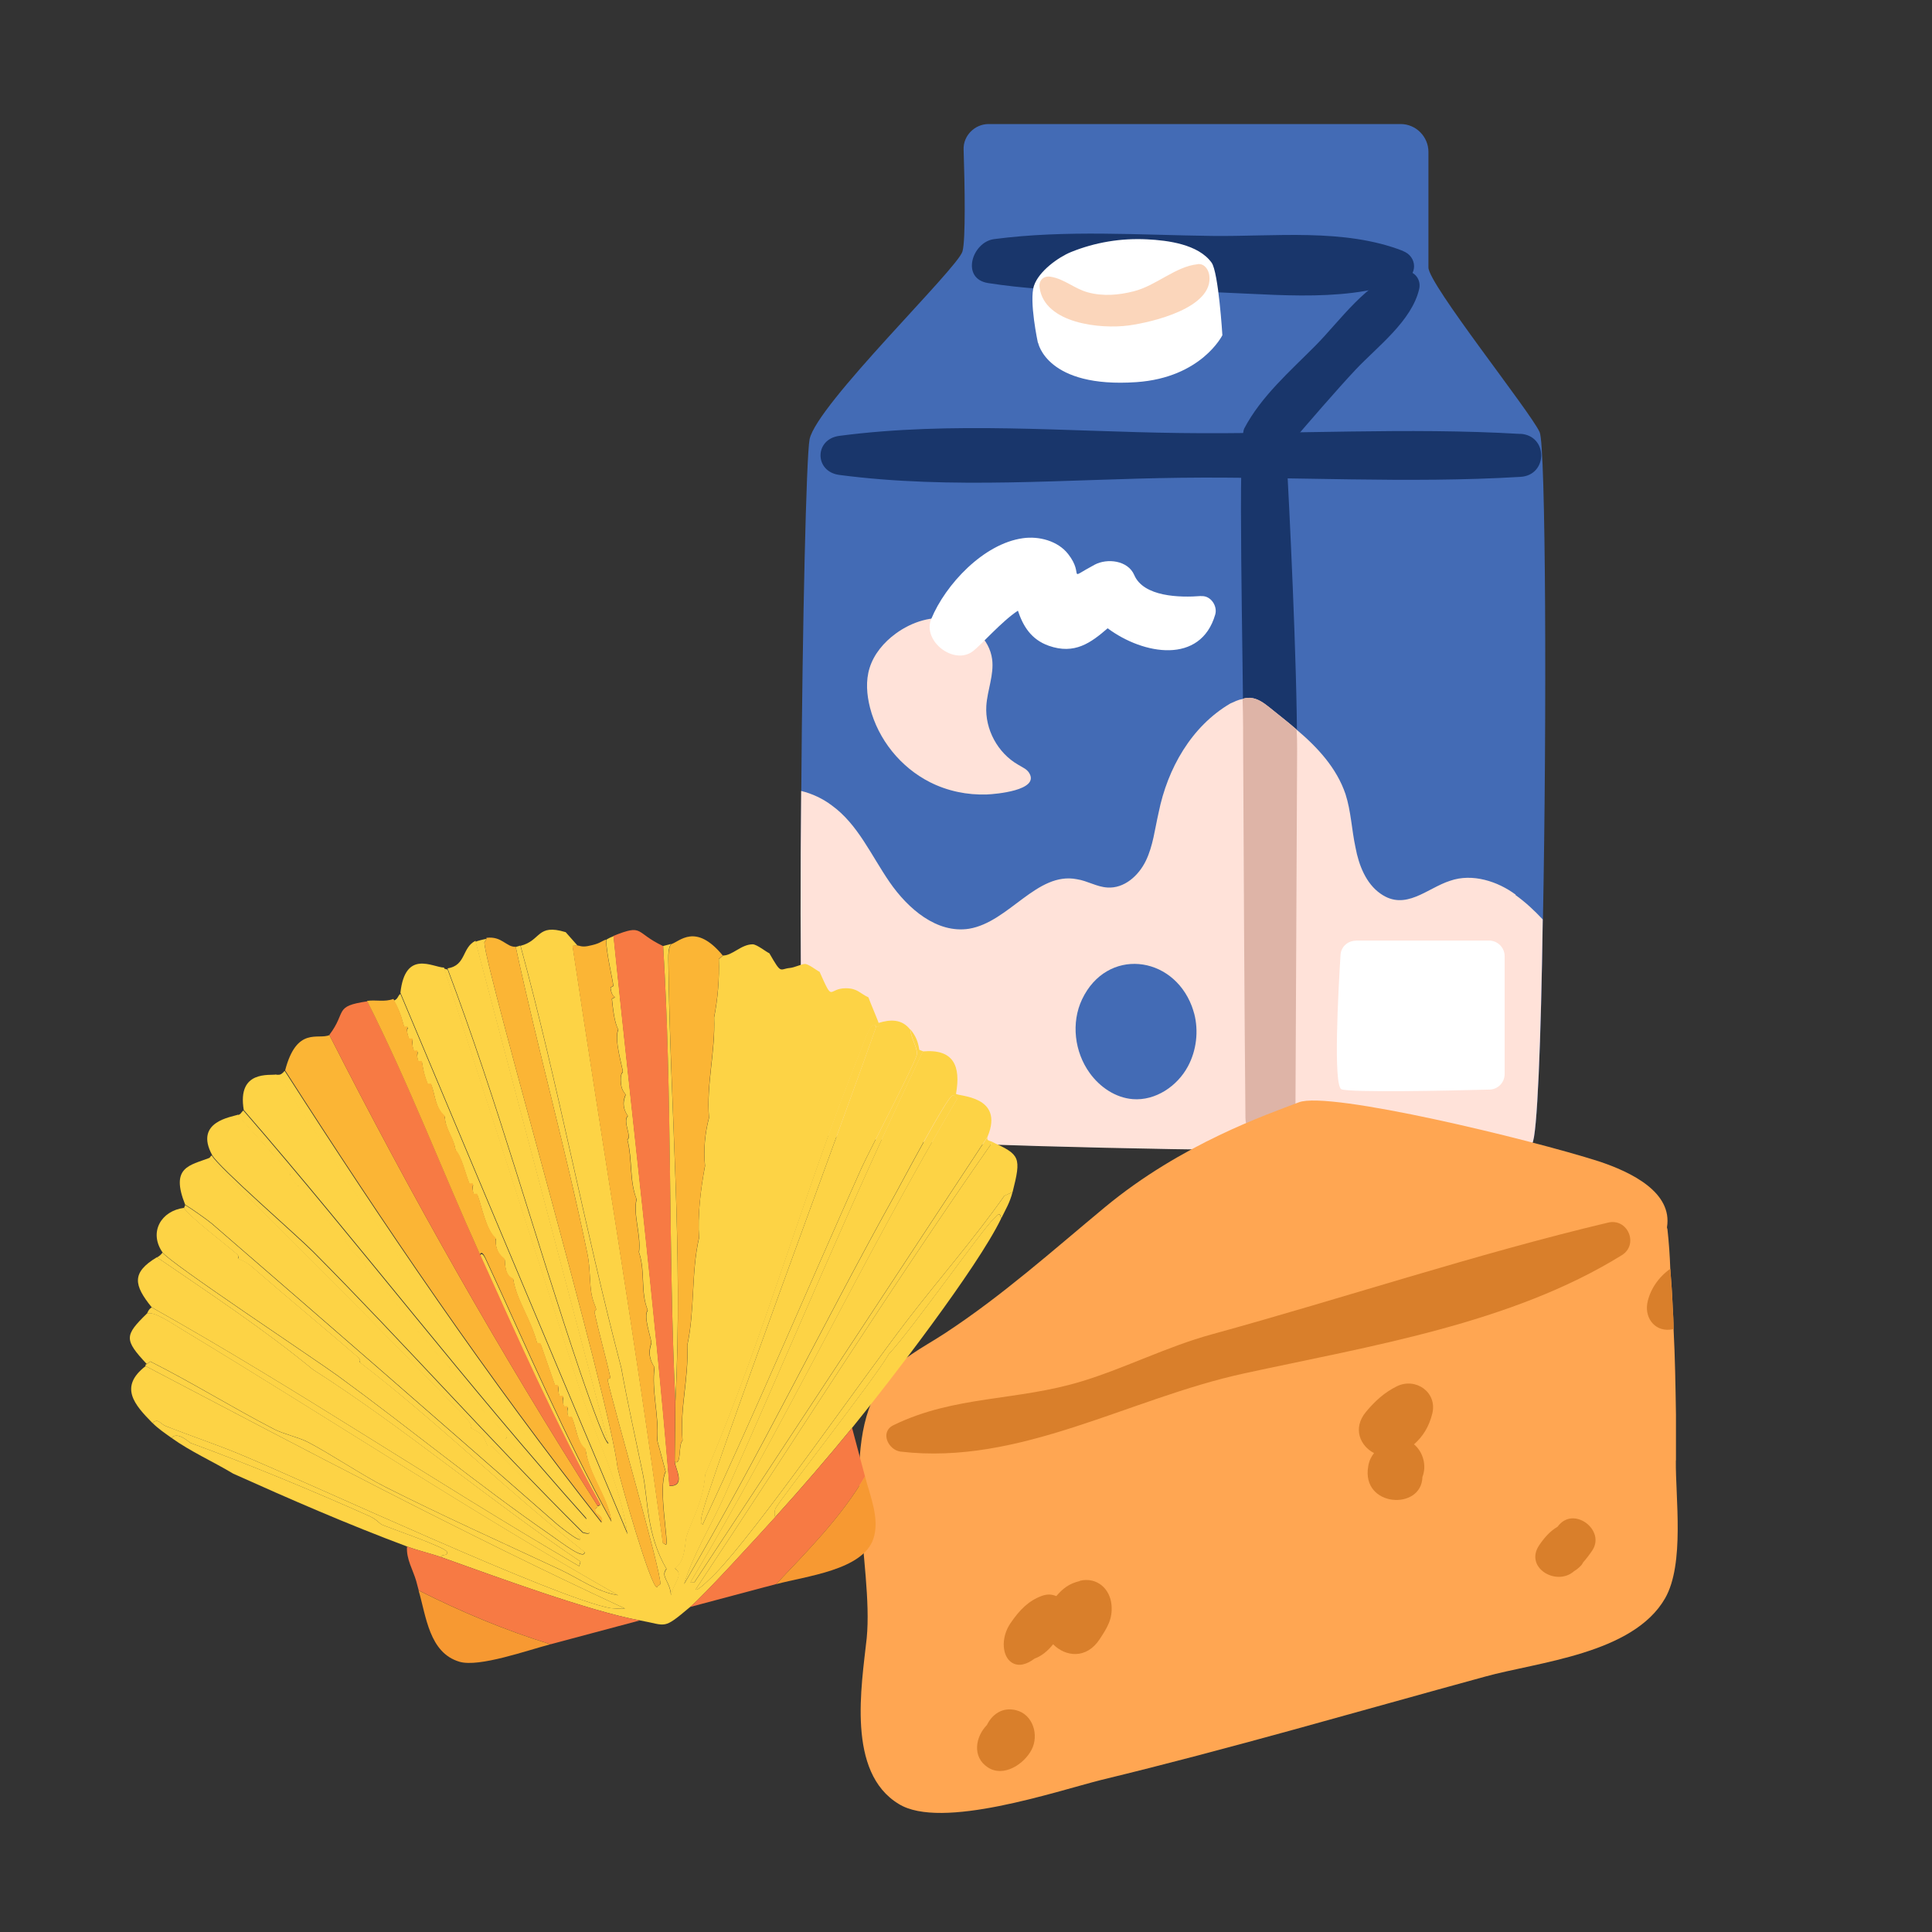 <?xml version="1.0" encoding="UTF-8"?>
<svg id="design" xmlns="http://www.w3.org/2000/svg" xmlns:xlink="http://www.w3.org/1999/xlink" viewBox="0 0 170.08 170.08"><rect x="0" y="0" width="170.08" height="170.08" fill="#333333" stroke="none"/>
  <defs>
    <style>
      .cls-1 {
        fill: none;
      }

      .cls-2 {
        fill: #ffa652;
      }

      .cls-3 {
        fill: #f79932;
      }

      .cls-4 {
        fill: #4b8b3b;
      }

      .cls-5 {
        fill: #d97f2b;
      }

      .cls-6 {
        fill: #ffe2d9;
      }

      .cls-7 {
        fill: #19366b;
      }

      .cls-8 {
        fill: #fff;
      }

      .cls-9 {
        fill: #9dd04c;
      }

      .cls-10 {
        fill: #deb4a7;
      }

      .cls-11 {
        fill: #387932;
      }

      .cls-12 {
        fill: #436bb5;
      }

      .cls-13 {
        fill: #fdd345;
      }

      .cls-14 {
        fill: #fbd6bb;
      }

      .cls-15 {
        fill: #5e9944;
      }

      .cls-16 {
        fill: #fbb535;
      }

      .cls-17 {
        clip-path: url(#clippath);
      }

      .cls-18 {
        fill: #f77a44;
      }
    </style>
    <clipPath id="clippath">
      <rect class="cls-1" x="-174.51" y="214.83" width="136.36" height="126.52"/>
    </clipPath>
  </defs>
  <g>
    <path class="cls-12" d="M135.82,80.91c-.15,10.62-.49,19.19-.93,19.72-1.22,1.42-62.16.24-63.62-.98-.73-.64-.88-15.27-.73-30.05.1-14.63.44-29.41.73-30.93.64-3.08,13.07-15.07,13.46-16.54.29-.98.2-5.97.1-8.96-.05-1.22.98-2.25,2.2-2.25h36.27c1.37,0,2.45,1.13,2.45,2.45v10.18c0,1.47,8.96,12.68,9.79,14.49.54,1.17.64,24.96.29,42.87Z"/>
    <path class="cls-7" d="M123.43,23.91c-3.06.8-5.47,4.35-7.63,6.52-2.23,2.25-4.78,4.46-6.27,7.3-.58,1.12-.09,19.91-.07,28.27.03,10.79.09,21.58.16,32.37.02,2.83,4.38,2.83,4.4,0,.07-10.79.12-21.58.16-32.37.02-7.57-.71-21.92-.91-25.62-.03-.59.15-1.12.54-1.57,1.19-1.39,3.92-4.56,5.55-6.29,1.92-2.03,4.94-4.28,5.58-7.1.2-.91-.57-1.75-1.51-1.51Z"/>
    <path class="cls-6" d="M133.43,78.76c-1.57-1.17-3.82-1.91-5.78-1.22-2.01.64-3.92,2.69-6.12,1.13-1.27-.88-1.91-2.5-2.2-4.06-.34-1.57-.39-3.18-.88-4.7-.78-2.3-2.45-4.11-4.31-5.68-.78-.69-1.62-1.32-2.4-1.96-.49-.39-1.03-.78-1.66-.83-.24,0-.49,0-.69.1-.39.05-.73.24-1.08.39-3.43,2.01-5.53,5.73-6.31,9.59-.34,1.47-.49,2.94-1.13,4.26-.64,1.32-1.91,2.45-3.38,2.35-.93-.05-1.76-.59-2.69-.73-3.52-.69-5.97,3.77-9.49,4.36-2.84.44-5.38-1.76-7-4.11-1.62-2.35-2.79-5.09-5.09-6.75-.78-.59-1.71-1.03-2.69-1.27-.15,14.78,0,29.41.73,30.05,1.47,1.22,62.4,2.4,63.62.98.44-.54.78-9.1.93-19.72-.73-.78-1.52-1.52-2.4-2.15Z"/>
    <path class="cls-7" d="M123.51,22.09c-5.18-2.02-11.31-1.25-16.81-1.32-6.37-.08-12.87-.55-19.19.28-1.95.26-2.95,3.49-.52,3.87,6.05.94,12.23.71,18.34.77,5.93.06,12.55,1.11,18.18-.94,1.32-.48,1.28-2.16,0-2.65Z"/>
    <path class="cls-7" d="M133.85,38.2c-9.99-.59-19.98.05-29.98-.08-9.96-.12-20.08-1.05-29.98.25-2.21.29-2.21,3.15,0,3.44,9.9,1.3,20.02.37,29.98.25,10-.12,19.99.52,29.98-.08,2.43-.14,2.44-3.64,0-3.79Z"/>
    <path class="cls-8" d="M91.37,30.18s-.8-3.71-.34-5.04c.43-1.27,2.13-2.49,3.25-2.95,2.12-.86,4.42-1.24,6.71-1.12,1.82.09,4.5.43,5.67,2.05.61.85.95,6.39.95,6.39,0,0-1.84,3.73-7.56,4.13-7.91.55-8.66-3.46-8.66-3.46Z"/>
    <path class="cls-14" d="M105.44,23.26c-1.94.19-3.65,1.88-5.62,2.38-1.32.34-2.71.46-4.04.1-1.2-.32-2.08-1.19-3.3-1.38-.63-.1-1.05.34-.96.96.43,3.17,5.38,3.67,7.85,3.33,2.06-.28,7.46-1.55,7.09-4.39-.06-.5-.41-1.07-1.01-1.01Z"/>
    <path class="cls-6" d="M90.19,67.65c-.18-.12-.38-.22-.56-.33-1.8-1.03-2.93-3.12-2.8-5.19.09-1.38.69-2.73.51-4.1-.23-1.75-1.77-3.16-3.5-3.52-1.73-.36-3.56.22-4.99,1.27-1.04.76-1.92,1.8-2.3,3.03-.35,1.13-.25,2.35.04,3.49.72,2.8,2.69,5.25,5.28,6.56,1.54.78,3.28,1.14,5.01,1.08.73-.03,4.65-.35,3.73-1.88-.1-.17-.25-.3-.41-.41Z"/>
    <path class="cls-10" d="M114.19,65.98c-.05,10.82-.1,21.58-.15,32.4-.05,2.84-4.4,2.79-4.4,0-.1-10.82-.15-21.58-.2-32.4,0-1.27,0-2.79-.05-4.45.2-.1.44-.1.69-.1.64.05,1.17.44,1.66.83.78.64,1.61,1.27,2.4,1.96.05.64.05,1.22.05,1.76Z"/>
    <path class="cls-8" d="M105.74,52.47c-1.9.15-5.07.07-5.89-1.85-.56-1.3-2.39-1.49-3.48-.91-2.6,1.39-.83.99-2.34-.94-.91-1.16-2.57-1.59-3.98-1.39-3.47.48-6.82,4.08-8.07,7.11-.8,1.94,2,4.12,3.68,2.83.74-.57,2.53-2.63,3.95-3.56.45,1.35,1.16,2.54,2.72,3.09,2.28.8,3.71-.27,5.18-1.54,3.16,2.35,8.19,3.2,9.47-1.21.22-.75-.4-1.69-1.24-1.62Z"/>
    <path class="cls-8" d="M119.38,82.81c-.73,0-1.33.54-1.37,1.26-.2,3.22-.65,11.51.08,11.82.74.31,9.62.12,13.04.03.75-.02,1.33-.63,1.33-1.38v-10.36c0-.76-.62-1.38-1.38-1.38h-11.71Z"/>
    <path class="cls-12" d="M105.13,89.24c-.06-.22-.13-.44-.21-.66-1.72-4.52-7.49-5.17-9.66-.61-.98,2.06-.67,4.64.67,6.49.89,1.24,2.27,2.18,3.79,2.3,1.99.16,3.92-1.13,4.86-2.89.75-1.4.95-3.1.55-4.64Z"/>
  </g>
  <g>
    <g>
      <path class="cls-2" d="M147.54,128.58v-4.07c-.04-2.53-.08-5.02-.21-7.51,0-.66-.04-1.37-.08-2.03-.04-1.08-.12-2.16-.21-3.28-.04-1.16-.12-2.32-.25-3.48,0-.04-.04-.08-.04-.17.5-3.07-3.11-4.85-6.02-5.81-5.97-1.91-23.73-6.22-26.39-5.19-2.7,1.04-10.29,3.61-17.09,9.25-4.65,3.86-9,7.76-14.06,11.08-2.03,1.33-4.07,2.24-5.52,4.31-4.02,5.81-.75,16.1-1.37,22.53-.46,4.23-1.78,11.82,2.82,14.6,3.73,2.32,13.86-1.12,17.84-2.12,11.33-2.74,22.53-6.02,33.77-9.09,4.65-1.29,13.03-1.99,15.85-6.89,1.74-3.03.91-8.88.95-12.16Z"/>
      <path class="cls-5" d="M141.56,107.63c-11.62,2.76-23.29,6.65-34.86,9.83-3.95,1.08-7.58,2.95-11.43,4.13-5.78,1.77-11.21,1.24-16.61,3.87-1.24.6-.46,2.2.63,2.33,10.5,1.23,20.06-4.67,30.21-6.88,11.08-2.41,23.51-4.37,33.27-10.41,1.52-.94.53-3.29-1.21-2.87Z"/>
      <path class="cls-5" d="M89.43,150.55c-1.19-.29-2.09.37-2.55,1.31-1.01,1.03-1.32,2.8.07,3.72,1.38.92,3.19-.26,3.86-1.54.68-1.28.13-3.13-1.38-3.49Z"/>
      <path class="cls-5" d="M95.07,139.18c-.98.23-1.52.68-2.08,1.33-.36-.15-.77-.21-1.3-.01-1.14.43-1.93,1.21-2.75,2.42-.87,1.3-.7,2.92.13,3.44.61.39,1.33.16,2.01-.35.6-.21,1.16-.67,1.63-1.26,1.07,1.09,2.92,1.35,4.1-.45.66-1.01,1.15-1.77,1.04-3.01-.13-1.45-1.3-2.48-2.79-2.13Z"/>
    </g>
    <path class="cls-5" d="M124.48,127.15c.77-.68,1.32-1.54,1.61-2.71.46-1.88-1.47-3.21-3.12-2.4-1.1.54-1.93,1.31-2.71,2.24-1.23,1.48-.5,3.02.7,3.64-.24.31-.43.66-.51,1.16-.64,3.61,4.71,3.93,4.77.94.4-1,.05-2.22-.74-2.87Z"/>
    <path class="cls-5" d="M137.26,134.23c-.05.06-.1.12-.15.18-.62.36-1.12.9-1.61,1.62-1.31,1.95,1.45,3.62,3.02,2.33.01-.01.02-.03.04-.04.23-.13.43-.3.64-.52.08-.08.11-.17.17-.26.29-.33.55-.67.81-1.06,1.15-1.74-1.52-3.84-2.92-2.25Z"/>
    <path class="cls-5" d="M147.33,117.01h-.04c-1.49.33-2.49-.87-2.28-2.24.21-1.2,1-2.36,2.03-3.07.08,1.12.17,2.2.21,3.28.04.66.08,1.37.08,2.03Z"/>
  </g>
  <g id="_生成オブジェクト" data-name="生成オブジェクト">
    <g>
      <path class="cls-13" d="M49.78,82.04l1.06,1.2c-.07,0-.43.02-.43.04,2.63,17.52,5.58,35.01,7.95,52.56l.26.15c.33.04-.73-5.06-.01-6.42l-.74-2.76c.17-2.18-.52-4.37-.24-6.44-.78-1.13-.26-2.03-.28-2.14-.06-.62-.72-2.34-.32-2.87-.67-1.71-.18-3.34-.77-5.11.2-1.55-.54-3.32-.21-4.67-.65-1.62-.35-3.5-.81-5.25.43-.22-.45-1.61.04-2.08-.7-1.01-.19-1.77-.2-1.87-.01-.1-.33-.32-.4-.93-.11-.98.16-1.02.16-1.08-.06-.58-.79-2.86-.4-3.73-.36-.62-.47-1.87-.56-2.66-.01-.12.25-.1.24-.21,0-.04-.28-.07-.36-.79-.01-.12.25-.1.24-.21-.06-.57-.62-2.84-.63-4.04.03-.01.16-.13.65-.32,1.64,16.13,3.6,32.27,4.92,48.41,1.47.02.52-1.51.47-2.12.62.29.28-1.5.68-1.88-.24-2.96.55-5.35.42-8.39.68-3.15.33-6.37,1.03-9.44-.14-2.01.15-4.37.53-6.35-.15-1.41,0-2.91.35-4.23-.24-3.02.57-5.78.45-8.84.32-1.63.47-3.4.41-5.13l.36-.32c.85,0,1.59-.98,2.62-.99.36,0,1.16.65,1.47.79,1.1,1.91.87,1.38,1.82,1.29.41-.04,1.02-.35,1.31-.35.33,0,1.02.57,1.29.69,1.25,2.81.69,1.45,2.31,1.45,1.02,0,1.2.43,1.99.8.13.39.89,2.15.9,2.27.02.21.15.3-.2.35-.37-.85-1.1,1.4-1.37,2.06-4.95,12.28-8.46,25.16-13.69,37.34-.15,2.35-1.23,4.09-1.65,5.46-.14.46-.07,2.24-1.03,2.79.86.55-.1,1.23-.33,2.38-.07-1.25-.95-1.63-.4-2.33-1.77-3.03-1.61-6.09-2.07-8.31-.64-3.13-1.35-6.25-1.91-9.39-3.24-12.32-5.53-24.9-8.87-37.16,1.83-.46,1.41-1.98,3.96-1.2Z"/>
      <path class="cls-13" d="M42.82,82.56c.05.15-.19.34-.18.42.09,2.38,10.92,39.6,11.73,46.23.21,1.06,2.92,10.57,3.47,10.53.06-.21.27-.19.29-.3.13-.92-4.15-15.65-4.64-17.97-.02-.11.26-.1.24-.21-.43-1.94-1-3.88-1.41-5.83.37-.13-.01-.38-.23-1.42-.19-.93-.12-2.38-.37-3.6-1.87-9.06-4.37-18.01-6.32-27.06.12,0,.28-.08.41-.11,3.34,12.27,5.63,24.84,8.87,37.16.57,3.14,1.27,6.26,1.91,9.39.46,2.23.3,5.28,2.07,8.31-.55.71.33,1.09.4,2.33.23-1.15,1.19-1.82.33-2.38.96-.55.89-2.33,1.03-2.79.42-1.37,1.49-3.11,1.65-5.46,5.23-12.18,8.74-25.06,13.69-37.34.27-.67,1-2.91,1.37-2.06-2.04,5.91-15.06,40.9-15.38,43.19-.02.15-.1.61.1.64,4.84-10.35,9.33-20.98,14.01-31.44.62-1.38,4.86-9.46,4.87-10.02.01-.65-.57-1.47-.57-2.14.47.6.65,1.04.77,1.79l.33.13c-6.19,12.89-11.66,26.11-17.49,39.17-1.17,2.61-2.7,5.03-3.55,7.74,6.6-11.24,12.29-22.99,18.62-34.37.58-1.04,4.53-8.51,5.01-8.65.29-.09.2.16.44.25-8.26,13.97-15.19,28.69-23.51,42.62l.36-.02,25.82-39.24c-.17.38.13.35.42.48-9.03,12.92-17.42,26.27-26.14,39.4.17.2,1.62-1.29,1.76-1.43,3.65-3.76,12.69-16.81,16.83-22.22,2.83-3.69,5.91-7.2,8.59-11.01l.72-.34c-.24.96-.61,1.52-1,2.34-.11-.7-.36-.25-.66.03-1.05.99-7.17,9.71-9.24,11.92-1.15,2.07-9.62,12.83-9.97,13.59-.09.2-.11.53-.02.75-1.52,1.67-6.22,6.84-7.5,7.91-2.44,2.05-2,1.61-4.42,1.18-4.43-.8-12.86-3.92-17.44-5.55-.24-.32.63-.06.46-.49-.16-.42-5.04-2.08-5.73-2.39-.2-.09-.48-.48-1.09-.75-5.16-2.3-10.52-4.52-15.75-6.44-.09-.03-1.17-1.08-1.67-.44-.56-.4-1.2-.83-1.68-1.32.5-.46.66.07,1.18.28,2.12.83,4.3,1.56,6.41,2.43,6.37,2.64,28.08,12.78,32.73,13.59.06.01,1.26.1,1.26.03-14.29-6.63-28.23-14.01-42.19-21.34,0,0-.07-.14.1-.17l.31-.23c3.69,1.86,7.24,4.07,10.9,5.96.83.43,2.15.71,2.96,1.13,1.92.99,4.87,2.96,6.82,3.95,5.06,2.55,10.25,4.88,15.39,7.28,1.69.79,3.26,1.97,5.11,2.26-13.01-7.39-25.49-15.61-38.29-23.34-1.04-.63-2.65-1.74-3.19-1.44.03-.02.15-.45.44-.56,12.79,7.17,24.95,15.4,37.62,22.78l.12-.4c-8.02-5.4-15.4-11.69-23.57-16.92-4.24-3.49-9.08-6.7-13.71-9.87.25-.15.3-.2.48-.42.62.91,13.39,9.37,15.46,10.88,6.25,4.55,12.28,9.55,18.64,13.95,1.16.8,3.02,2.27,3.07,1.55-6.84-5.38-12.97-11.47-19.83-16.73.15-.11-.04-.36-.11-.41-3.1-2.69-6.27-5.29-9.37-7.99-.55-.48-1.15-.65-1.22-.71-.02-.01.2-.14-.11-.41-.85-.75-4.27-3.36-4.62-4.02-.06-.11.11-.19.06-.31.5.29,2.05,1.39,2.36,1.66,10.16,8.79,20.31,17.61,30.4,26.47.88.72,3.29,2.56,1.21.12-.32-.37-5.07-5.01-6.86-6.89-.18-.19-.42-.09-.49-.17-.03-.03-.29-.71-.36-.79-.48-.51-1.04-.7-1.09-.75-.04-.04.33-.08-.57-1.03-7.37-7.71-14.96-15.18-22.47-22.75.13-.05.11-.19.24-.21.56,1.03,7.5,7.07,8.91,8.49,8.05,8.1,15.62,16.66,23.73,24.71,2.08.63-1.72-2.43-2.09-2.84-.27-.31-1.43-2.31-2.54-2.87-.23-.79-1.39-1.64-2.15-2.53-.01-.01.17-.19.06-.31-1.23-1.44-2.84-2.7-3.71-4.48-.35-.04-1.33-1.18-1.31-1.57-2.54-2.5-4.72-5.83-7.3-8.55-.13-.96-1.72-1.59-1.91-2.74-1.56-1.16-2.86-3.48-3.49-4.24-.38-.45-.67-.37-.7-.4-.92-1.09-.53-.99-.57-1.03-1.45-1.72-3.04-3.27-4.64-5.19.32-.13.27-.24.48-.42,10.26,11.84,19.76,24.33,30.21,35.99-.03-1.09-1.51-1.74-1.55-2.76-.87-.22-1.71-2.21-1.8-2.33-.37-.49-1.8-1.96-2.33-2.63-1.04-1.9-3.01-3.72-3.94-5.9-1.33-1.3-2.13-3.11-3.57-4.52-.81-1.56-1.8-2.84-2.87-4.11-2.11-3.61-4.88-6.88-7.03-10.84-1.68-1.86-2.62-4.18-4.27-6.03.27-.06.39.12.79-.36,8.73,13.62,17.96,27.21,27.89,39.78.13-.65-.45-.67-.53-.89-.18-.46.16-.32.15-.56,0-.01.26-.02.26-.14-3.95-7.1-7.23-14.53-10.57-21.93.19-.39.44.21.58.51,3.56,7.69,6.88,15.51,10.99,22.93-.32-2.2-1.97-4.04-2.28-6.34-.75-.63-.8-1.88-1.19-2.79-.04-.11-.27.04-.31-.06-.21-.5-.03-.75-.08-.86-.04-.11-.27.04-.31-.06-.21-.5-.03-.75-.08-.86-.04-.11-.27.04-.31-.06-.27-.63.17-.95-.4-.93l-1.27-3.65-.31-.06c-.54-2.14-1.83-3.82-2.1-5.65-.82-.31-.72-1.63-.75-1.72-.04-.1-.9-.56-.79-1.86-.88-.75-1.28-3.04-1.62-3.85-.04-.11-.27.04-.31-.06-.21-.5-.03-.75-.08-.86-.04-.11-.27.04-.31-.06-.36-.85-.69-2.42-1.22-2.93-.16-1.16-.91-1.82-.95-3-.88-.77-.85-1.99-1.19-2.79-.04-.11-.27.04-.31-.06-.42-1-.48-1.84-.51-1.93-.04-.11-.27.04-.31-.06-.21-.5-.03-.74-.08-.86-.04-.11-.27.04-.31-.06-.24-.58-.08-.91-.12-1-.04-.11-.27.04-.31-.06-.32-.78-.1-.96-.12-1-.04-.11-.27.04-.31-.06-.12-.28-.24-1.15-.92-2.34.39-.15.32-.39.58-.6l19.99,47.57c-.66-4.44-2.78-8.47-4.2-12.7l-11.95-37.08c.14,0,.19.08.31.06,4.4,11.66,7.69,23.72,11.69,35.53.19.55,2.17,6.37,2.47,6.21l-11.7-44.17c.16-.08.76-.23.97-.26Z"/>
      <path class="cls-16" d="M29,91.12c7.19,14.14,15.06,28.04,23.61,41.44.02.23-.33.09-.15.56.08.22.67.25.53.89-9.93-12.57-19.16-26.15-27.89-39.78,1.03-3.93,2.93-2.66,3.9-3.11Z"/>
      <path class="cls-13" d="M39.09,85.18l11.95,37.08c1.41,4.23,3.54,8.26,4.2,12.7l-19.99-47.57c.43-3.84,2.84-2.23,3.84-2.21Z"/>
      <path class="cls-18" d="M32.35,88.16c3.68,7.27,6.59,14.91,9.94,22.32,3.35,7.4,6.62,14.83,10.57,21.93,0,.13-.26.13-.26.14-8.55-13.4-16.42-27.3-23.61-41.44,1.57-2.07.35-2.52,3.35-2.96Z"/>
      <path class="cls-18" d="M58.38,83.29c.82,13.31.44,26.72,1.07,40.06l-.06,5.33c.05.61,1,2.14-.47,2.12-1.33-16.14-3.28-32.28-4.92-48.41,2.71-1.08,1.83-.31,4.38.9Z"/>
      <path class="cls-13" d="M18.43,101.92c7.51,7.57,15.1,15.04,22.47,22.75.9.95.53.99.57,1.03.05.05.6.24,1.09.75.07.08.33.76.36.79.07.07.3-.03.49.17,1.79,1.88,6.55,6.52,6.86,6.89,2.07,2.44-.34.6-1.21-.12-10.1-8.86-20.24-17.69-30.4-26.47-.32-.28-1.86-1.37-2.36-1.66-1.33-3.33.4-3.45,2.15-4.12Z"/>
      <path class="cls-13" d="M12.93,115.65c.54-.3,2.16.81,3.19,1.44,12.8,7.73,25.28,15.95,38.29,23.34-1.85-.29-3.42-1.47-5.11-2.26-5.14-2.4-10.33-4.72-15.39-7.28-1.95-.98-4.9-2.96-6.82-3.95-.81-.42-2.13-.7-2.96-1.13-3.66-1.89-7.21-4.11-10.9-5.96l-.31.23c-2-2.14-1.97-2.51,0-4.43Z"/>
      <path class="cls-13" d="M16.21,106.35c.35.65,3.77,3.27,4.62,4.02.31.27.09.4.11.41.07.06.67.22,1.22.71,3.1,2.7,6.27,5.31,9.37,7.99.07.06.27.3.11.41,6.85,5.26,12.99,11.35,19.83,16.73-.05.72-1.91-.74-3.07-1.55-6.36-4.39-12.4-9.39-18.64-13.95-2.07-1.51-14.84-9.97-15.46-10.88-1.21-1.76-.13-3.65,1.91-3.91Z"/>
      <path class="cls-13" d="M13.42,125.27c-1.59-1.61-2.97-3.18-.6-5.01,13.96,7.33,27.9,14.71,42.19,21.34,0,.06-1.2-.02-1.26-.03-4.66-.81-26.36-10.95-32.73-13.59-2.11-.87-4.29-1.59-6.41-2.43-.52-.2-.68-.74-1.18-.28Z"/>
      <path class="cls-16" d="M63.63,84.11l-.36.32c.07,1.73-.09,3.5-.41,5.13.11,3.06-.69,5.81-.45,8.84-.35,1.32-.5,2.82-.35,4.23-.37,1.98-.66,4.34-.53,6.35-.7,3.07-.35,6.28-1.03,9.44.12,3.04-.67,5.43-.42,8.39-.4.38-.06,2.17-.68,1.88l.06-5.33c.69-12.95-.46-25.96-.62-38.92,0-.42,0-.95.24-1.32.74-.21,2.14-1.93,4.55,1Z"/>
      <path class="cls-13" d="M13.82,110.68c4.63,3.17,9.47,6.37,13.71,9.87,8.18,5.22,15.55,11.51,23.57,16.92l-.12.4c-12.67-7.38-24.83-15.6-37.62-22.78-1.59-1.96-1.8-3.06.45-4.41Z"/>
      <path class="cls-13" d="M20.97,98.14c1.59,1.93,3.18,3.48,4.64,5.19.04.04-.35-.06.57,1.03.03.04.32-.05.7.4.64.76,1.94,3.08,3.49,4.24.2,1.15,1.78,1.79,1.91,2.74,2.59,2.71,4.76,6.05,7.3,8.55-.02.39.96,1.53,1.31,1.57.87,1.77,2.48,3.04,3.71,4.48.11.13-.07.3-.06.31.76.89,1.92,1.74,2.15,2.53,1.11.56,2.27,2.56,2.54,2.87.37.41,4.16,3.47,2.09,2.84-8.11-8.05-15.68-16.61-23.73-24.71-1.41-1.42-8.35-7.45-8.91-8.49-1.62-2.98,1.74-3.35,2.3-3.57Z"/>
      <path class="cls-13" d="M24.31,94.59c1.65,1.85,2.59,4.17,4.27,6.03,2.14,3.96,4.92,7.22,7.03,10.84,1.07,1.27,2.06,2.55,2.87,4.11,1.43,1.4,2.24,3.21,3.57,4.52.93,2.17,2.89,4,3.94,5.9.52.67,1.96,2.14,2.33,2.63.09.12.94,2.11,1.8,2.33.04,1.02,1.52,1.67,1.55,2.76-10.45-11.65-19.94-24.15-30.21-35.99-.61-3.57,2.35-3.01,2.86-3.13Z"/>
      <path class="cls-16" d="M45.4,83.35c1.95,9.04,4.45,18,6.32,27.06.25,1.21.17,2.66.37,3.6.22,1.03.6,1.29.23,1.42.41,1.95.98,3.89,1.41,5.83.02.11-.26.11-.24.21.49,2.32,4.77,17.05,4.64,17.97-.02.11-.23.09-.29.3-.55.04-3.26-9.47-3.47-10.53-.81-6.63-11.64-43.85-11.73-46.23,0-.08.23-.26.18-.42,1.38-.17,1.72.82,2.58.79Z"/>
      <path class="cls-16" d="M50.83,83.23c.15,0,.36.16.9.06,1.16-.23,1.08-.38,1.62-.58.02,1.21.57,3.48.63,4.04.01.12-.25.1-.24.21.08.72.35.75.36.79.01.12-.25.1-.24.21.09.78.2,2.04.56,2.66-.38.87.34,3.16.4,3.73,0,.05-.26.09-.16,1.08.07.61.38.83.4.93.01.1-.5.86.2,1.87-.49.47.39,1.86-.04,2.08.45,1.75.16,3.63.81,5.25-.33,1.36.41,3.13.21,4.67.59,1.77.1,3.4.77,5.11-.4.53.26,2.25.32,2.87.01.11-.5,1.02.28,2.14-.28,2.07.41,4.26.24,6.44l.74,2.76c-.72,1.37.34,6.47.01,6.42l-.26-.15c-2.37-17.55-5.32-35.03-7.95-52.56,0-.02.36-.04.43-.04Z"/>
      <path class="cls-13" d="M41.86,82.82l11.7,44.17c-.3.16-2.28-5.66-2.47-6.21-3.99-11.81-7.29-23.87-11.69-35.53,1.65-.26,1.25-1.83,2.46-2.43Z"/>
      <path class="cls-16" d="M34.66,87.99c.68,1.19.8,2.06.92,2.34.04.11.27-.04.31.06.02.05-.2.22.12,1,.04.11.27-.04.31.06.04.09-.12.42.12,1,.04.11.27-.04.31.06.05.12-.13.36.08.86.04.11.27-.04.31.06.04.09.1.93.51,1.93.04.11.27-.04.31.06.33.8.31,2.02,1.19,2.79.04,1.18.79,1.84.95,3,.53.5.87,2.07,1.22,2.93.04.11.27-.04.31.06.05.12-.13.36.08.86.04.11.27-.04.31.06.34.81.74,3.1,1.62,3.85-.11,1.3.75,1.76.79,1.86.04.09-.07,1.41.75,1.72.26,1.82,1.56,3.51,2.1,5.65l.31.06,1.27,3.65c.56-.02.13.3.4.93.04.11.27-.04.31.06.05.12-.13.37.08.86.04.11.27-.04.31.06.05.12-.13.37.08.86.04.11.27-.04.31.06.38.91.43,2.16,1.19,2.79.31,2.29,1.96,4.14,2.28,6.34-4.11-7.42-7.43-15.24-10.99-22.93-.14-.3-.39-.9-.58-.51-3.35-7.42-6.26-15.05-9.94-22.32.78-.11,1.53.12,2.32-.17Z"/>
      <path class="cls-13" d="M38.89,137.1c-.99-.35-2.07-.59-3.06-.96-5.19-1.94-10.25-4.14-15.3-6.41-1.78-1.07-3.75-1.94-5.42-3.14.49-.64,1.58.41,1.67.44,5.24,1.92,10.59,4.14,15.75,6.44.6.27.89.66,1.09.75.7.31,5.57,1.97,5.73,2.39.17.44-.7.17-.46.49Z"/>
      <path class="cls-13" d="M59.07,83.1c-.25.37-.24.9-.24,1.32.16,12.96,1.32,25.97.62,38.92-.63-13.34-.26-26.74-1.07-40.06.23-.06.46-.12.69-.18Z"/>
      <path class="cls-13" d="M86.94,100.06l-25.82,39.24-.36.02c8.32-13.93,15.25-28.65,23.51-42.62-.24-.09-.15-.34-.44-.25-.48.14-4.43,7.6-5.01,8.65-6.33,11.38-12.02,23.13-18.62,34.37.85-2.71,2.38-5.13,3.55-7.74,5.83-13.05,11.3-26.27,17.49-39.17,2.71-.24,3.36,1.28,2.92,3.73.17.24,4.29.14,2.78,3.77Z"/>
      <path class="cls-13" d="M80.15,90.64c0,.67.58,1.49.57,2.14,0,.56-4.25,8.64-4.87,10.02-4.68,10.46-9.17,21.09-14.01,31.44-.2-.03-.12-.49-.1-.64.32-2.28,13.35-37.27,15.38-43.19.36-.05.22-.14.2-.35,1.05-.33,2.07-.37,2.81.58Z"/>
      <path class="cls-13" d="M89.13,104.94l-.72.34c-2.68,3.81-5.76,7.32-8.59,11.01-4.14,5.4-13.18,18.46-16.83,22.22-.14.14-1.59,1.63-1.76,1.43,8.72-13.13,17.11-26.48,26.14-39.4,2.43,1.12,2.55,1.33,1.77,4.41Z"/>
      <path class="cls-13" d="M88.13,107.28c-2.11,4.36-9.79,14.33-13.12,18.42-2.18,2.67-4.46,5.31-6.77,7.86-.09-.21-.07-.54.02-.75.35-.77,8.82-11.53,9.97-13.59,2.07-2.21,8.18-10.93,9.24-11.92.3-.28.55-.73.66-.03Z"/>
      <g>
        <path class="cls-18" d="M38.89,137.1c4.58,1.63,13.01,4.75,17.44,5.55-2.62.69-5.24,1.41-7.86,2.1-4.01-1.23-7.87-2.86-11.61-4.74-.08-.27-.14-.56-.22-.83-.29-1-.89-1.93-.81-3.04.99.37,2.07.6,3.06.96Z"/>
        <path class="cls-3" d="M48.46,144.75c-2.03.53-6.29,2.05-8.01,1.54-2.67-.79-2.93-4-3.6-6.28,3.74,1.88,7.6,3.51,11.61,4.74Z"/>
        <path class="cls-18" d="M76.15,129.98c-2.08,3.56-5.01,6.5-7.82,9.47-2.52.68-5.06,1.34-7.59,2.02,1.28-1.07,5.98-6.24,7.5-7.91,2.31-2.55,4.59-5.19,6.77-7.86.37,1.43.77,2.85,1.14,4.28Z"/>
        <path class="cls-3" d="M68.33,139.45c2.81-2.97,5.74-5.92,7.82-9.47.45,1.72,1.33,3.75.73,5.5-.95,2.75-5.9,3.26-8.55,3.98Z"/>
      </g>
    </g>
  </g>
  <g class="cls-17">
    <g id="_生成オブジェクト-2" data-name="生成オブジェクト">
      <g>
        <g>
          <path class="cls-15" d="M38.75,180.77c-11.15,5.5-21.69,21.93-29.5,31.14-2.03,2.39-9.11,7.41-7.21,9.51-2.7,1.39-1.27-.09-4.59,1.31,3.83-4.38,8.06-12.92,11.8-18.03,7.19-9.8,27.36-32.04,28.19-34.09.9-2.2.21-1.46-1.31-2.95,5.12-.64,2.41,1.68,2.95,1.97,20.28-4.24,8.52.86-.33,11.15Z"/>
          <path class="cls-11" d="M24.32,176.84c-7.9,13.46-23.33,32.03-27.54,41.96-5.69,3.2-.3-12.91,3.28-20.32,1.01-2.1,4.58-8.57,5.9-10.16,3.52-4.24,8.14-5.86,8.52-6.23,3.74-3.63,8.49-12.59,14.42-12.13-5.69,5.7-4.36,6.49-4.59,6.88Z"/>
          <path class="cls-11" d="M-2.56,222.73c-.09.1-1.7.79-1.97,1.97l-1.31-.98c1.67-1.23,1.9-3.2,2.62-4.92,4.2-9.93,19.63-28.5,27.54-41.96,2.44-2.41,8.6-8.78,11.8-9.18,1.52,1.49,2.21.75,1.31,2.95-.83,2.05-21.01,24.29-28.19,34.09-3.74,5.11-7.97,13.65-11.8,18.03Z"/>
          <path class="cls-11" d="M-2.56,175.53c-1.16,4.94-6.02,13.36-4.92,17.7,2.78-5.63,6.64-10.19,10.16-15.08l1.31,1.97c-3.79,7.3-11.92,18.94-6.56,19.01-7.56,14.25-17.38,45.68-14.42,6.88-2.54-4.27-4.79,15.26-5.9,17.7-1.29,2.86-2.51,2.16-2.62,2.29,1.72-7.37-.06-15.21.66-22.62.52-5.34,4.4-24.19,10.49-23.6-1.38,13.61,4.45-5.63,7.87-8.85,6.97-6.57,5.05-.17,3.93,4.59Z"/>
        </g>
        <g>
          <path class="cls-15" d="M11.87,159.14c-.15.06-.13,3.17-1.64,0-2.58,4.2-20.56,5.82-28.19,5.9-.6,8.07,4.76,2.39,5.57,5.9-7.85-.45-21.72-.08-27.86-4.59-1.8-1.32-1.37-2.48-2.29-3.28.34-1.83-.44-3.54-.66-5.24,8.13,1.05,33.7-.44,31.47-4.59,9.62-2.08,15.37-6.03,22.95-11.8,7.56-5.75,13.1-13.45,13.77-10.82-1.39,9.26-9.19,16.31-14.75,21.31,8.49-3.88,15.05-12.13,14.1-6.88-.3,1.65-5.85,8.03-7.54,9.51-1.21,1.06-6.93,3.01-4.92,4.59Z"/>
          <path class="cls-15" d="M15.8,125.7c-12.02,7.79-21.96,17.9-36.06,22.29-2.33.73-7.21,1.83-8.52.98,7.2-2.07,33.92-20.56,12.78-9.51-.35.18-5.6,5.7-6.23,2.95,4.66-3.81,8.35-8.47,12.46-12.78,4.33-4.55,13.22-11.11,9.83-11.47,5.92-3.47,3.77-4.95,3.93-5.57,1.02-4.04-.78-2.38-.66-2.95.19-.89,3.14-3.41,3.28-3.61-.09,3.68,6.52-9.12,12.46-8.2-3.4,9.4-16.15,18.37-11.47,17.37.75-.16,9.04-7.79,6.23-.98-2.1,5.09-16.54,15.96-10.82,13.44,3.3-1.45,21.08-16.57,12.78-1.97Z"/>
          <path class="cls-11" d="M-5.18,105.38c-.14.19-.99,2.96-1.97,4.26-7.2,5.29-11.51,13.47-17.05,20.32-1.39,1.71-1.84-.24-2.29.33-3.2,3.97-17.79,23.99-6.23,14.42,5.79,1.77,15.39-11.2,20.98-15.08,1.09-.76,2.15-2.14,1.97,0-4.1,4.31-7.8,8.98-12.46,12.78.63,2.75,5.88-2.77,6.23-2.95,21.13-11.06-5.59,7.44-12.78,9.51,1.32.85,6.19-.26,8.52-.98,5.55.95-8.99,5.5-16.72,5.9v1.31c1.68.95,21.94-1.25,25.24-1.97,2.23,4.15-23.34,5.64-31.47,4.59-.21-1.68-.76-8.9-.66-9.51.1-.55,1.3-.26,1.31-.33,5.76-.11,5.97-18.58,10.82-14.42C-26.92,125.8.55,98.71,2.03,93.25c.11-.4-1.49-.12-1.31-.98,6.23-1.57,1.63,2.79-5.9,13.11Z"/>
          <path class="cls-15" d="M.72,92.26c-.18.86,1.42.58,1.31.98-1.48,5.46-28.95,32.55-33.76,40.32-4.84-4.15-5.05,14.31-10.82,14.42.38-1.68.09-1.95,1.31-5.24,2.22-6.01,16.71-33.83,20.32-38.68,2.64-3.55,6.84-6.07,8.52-9.83.74-.54,5.8-4.61,6.56-2.95-18.63,31.08-4.09,3.67,6.56.98Z"/>
          <path class="cls-11" d="M14.49,182.09c-.38.37-5,1.99-8.52,6.23-1.32,1.59-4.89,8.06-5.9,10.16l-1.97-.66c11.81-22.5,20.99-30.32,5.9-17.7l-1.31-1.97c.83-1.15.6-2.45,2.62-2.95l-.98-.98-6.88,1.31c1.12-4.76,3.04-11.16-3.93-4.59-1.95-.08-3.95.11-5.9,0-.81-3.51-6.18,2.17-5.57-5.9,7.63-.08,25.61-1.7,28.19-5.9,1.51,3.17,1.49.06,1.64,0,14.18-5.97,12.31-3.63-.66,5.57-13.69,26.9-.28,4.67,10.82-.33,1.2,6.66-6.77,12.36-7.54,17.7Z"/>
          <path class="cls-15" d="M13.18,97.51c-2.12,2.92-4.51,5.58-6.56,8.52-.14.2-3.09,2.71-3.28,3.61-.12.57,1.68-1.09.66,2.95-5.26,5.97-20.49,16.68-15.73,17.05-5.59,3.88-15.19,16.85-20.98,15.08,12.52-10.36,28.39-37.11,31.47-39.99,1.65-1.55,12.43-8.56,14.42-7.21Z"/>
          <path class="cls-15" d="M-1.25,104.72c-3.08,2.89-18.95,29.63-31.47,39.99-11.56,9.56,3.03-10.45,6.23-14.42.45-.56.91,1.39,2.29-.33,5.54-6.85,9.85-15.04,17.05-20.32.98-1.3,1.83-4.07,1.97-4.26,2.66-.71,5.3-6.1,9.83-9.18l-5.9,8.52Z"/>
          <path class="cls-9" d="M13.18,97.51c-1.99-1.34-12.77,5.67-14.42,7.21l5.9-8.52c3.48-2.36,7.26-4.01,11.47-4.59,3.13.98-2.36,5.08-2.95,5.9Z"/>
          <path class="cls-4" d="M-9.77,129.64c.18-2.14-.87-.76-1.97,0-4.75-.36,10.48-11.08,15.73-17.05-.16.63,1.99,2.1-3.93,5.57,3.38.36-5.51,6.93-9.83,11.47Z"/>
          <path class="cls-15" d="M15.8,125.7c-2.38,4.19-6.22,7.15-9.83,10.16,17.78-11.46,20.19-15.3,5.24,5.57-7.58,5.77-13.33,9.72-22.95,11.8-3.3.71-23.56,2.91-25.24,1.97v-1.31c7.72-.4,22.27-4.95,16.72-5.9,14.1-4.4,24.04-14.5,36.06-22.29Z"/>
        </g>
      </g>
    </g>
  </g>
</svg>